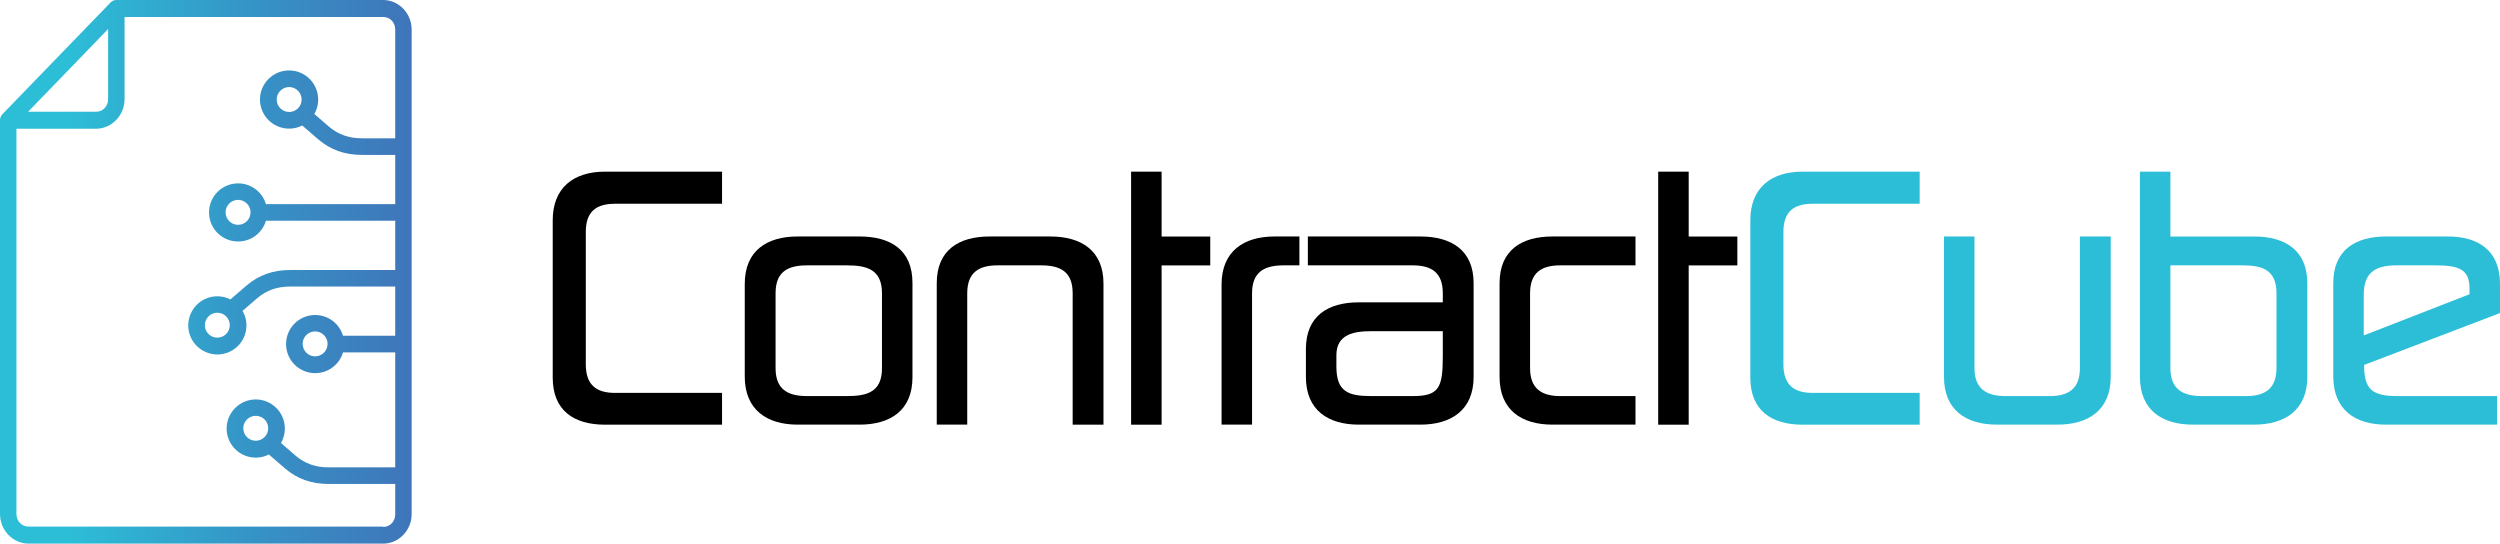<?xml version="1.0" encoding="UTF-8"?>
<svg id="Layer_2" data-name="Layer 2" xmlns="http://www.w3.org/2000/svg" xmlns:xlink="http://www.w3.org/1999/xlink" viewBox="0 0 462.4 100.55">
  <defs>
    <style>
      .cls-1 {
        fill: url(#linear-gradient);
      }

      .cls-1, .cls-2, .cls-3, .cls-4 {
        stroke-width: 0px;
      }

      .cls-2 {
        fill: #000;
      }

      .cls-3 {
        fill: url(#linear-gradient-2);
      }

      .cls-4 {
        fill: #2cbed7;
      }
    </style>
    <linearGradient id="linear-gradient" x1="0" y1="50.27" x2="76.14" y2="50.27" gradientUnits="userSpaceOnUse">
      <stop offset=".16" stop-color="#2cbed7"/>
      <stop offset=".62" stop-color="#3693c6"/>
      <stop offset="1" stop-color="#3f75ba"/>
    </linearGradient>
    <linearGradient id="linear-gradient-2" x1="73.03" y1="49.91" x2="73.03" y2="49.91" xlink:href="#linear-gradient"/>
  </defs>
  <g id="Layer_1-2" data-name="Layer 1">
    <g>
      <g>
        <path class="cls-2" d="M113.75,37.69c-3.42,0-5.4,1.38-5.4,5.22v24.48c0,3.84,1.98,5.28,5.4,5.28h19.8v5.88h-21.66c-5.76,0-9.66-2.64-9.66-8.7v-29.1c0-6.06,3.9-9,9.66-9h21.66v5.94h-19.8Z"/>
        <path class="cls-2" d="M168.77,69.78c0,6.12-4.08,8.76-9.78,8.76h-11.46c-5.7,0-9.78-2.76-9.78-8.88v-17.16c0-6.12,4.08-8.76,9.78-8.76h11.46c5.7,0,9.78,2.46,9.78,8.58v17.46ZM143.45,68.1c0,3.84,2.16,5.16,5.82,5.16h7.38c3.78,0,6.48-.78,6.48-5.16v-13.86c0-4.38-2.76-5.16-6.48-5.16h-7.38c-3.66,0-5.82,1.26-5.82,5.16v13.86Z"/>
        <path class="cls-2" d="M198.4,54.24c0-3.9-2.16-5.16-5.82-5.16h-8.1c-3.36,0-5.58,1.26-5.58,5.16v24.3h-5.64v-26.16c0-6.12,4.08-8.64,9.78-8.64h11.22c5.7,0,9.84,2.58,9.84,8.7v26.1h-5.7v-24.3Z"/>
        <path class="cls-2" d="M214.85,31.75v12h9v5.34h-9v29.46h-5.64V31.75h5.64Z"/>
        <path class="cls-2" d="M231.58,78.54h-5.64v-25.92c0-6.12,4.08-8.88,9.78-8.88h4.62v5.34h-2.94c-3.6,0-5.82,1.26-5.82,5.16v24.3Z"/>
        <path class="cls-2" d="M241.54,69.72v-5.16c0-6.12,4.08-8.64,9.78-8.64h15.54v-1.68c0-3.9-2.16-5.16-5.58-5.16h-19.38v-5.34h20.82c5.7,0,9.84,2.52,9.84,8.64v17.34c0,6.12-4.14,8.82-9.84,8.82h-11.4c-5.7,0-9.78-2.7-9.78-8.82ZM266.86,66v-4.74h-13.26c-3.24,0-6.42.6-6.42,4.44v2.1c0,4.68,2.22,5.46,6.48,5.46h7.62c4.8,0,5.58-1.44,5.58-7.26Z"/>
        <path class="cls-2" d="M287.14,78.54c-5.7,0-9.78-2.7-9.78-8.82v-17.34c0-6.12,4.08-8.64,9.78-8.64h15.36v5.34h-13.92c-3.36,0-5.58,1.26-5.58,5.16v13.86c0,3.84,2.22,5.16,5.58,5.16h13.92v5.28h-15.36Z"/>
        <path class="cls-2" d="M312.34,31.75v12h9v5.34h-9v29.46h-5.64V31.75h5.64Z"/>
        <path class="cls-4" d="M335.26,37.69c-3.42,0-5.4,1.38-5.4,5.22v24.48c0,3.84,1.98,5.28,5.4,5.28h19.8v5.88h-21.66c-5.76,0-9.66-2.64-9.66-8.7v-29.1c0-6.06,3.9-9,9.66-9h21.66v5.94h-19.8Z"/>
        <path class="cls-4" d="M365.2,68.1c0,3.84,2.22,5.16,5.82,5.16h8.1c3.42,0,5.58-1.32,5.58-5.16v-24.36h5.7v25.98c0,6.12-4.14,8.82-9.84,8.82h-11.22c-5.7,0-9.78-2.7-9.78-8.82v-25.98h5.64v24.36Z"/>
        <path class="cls-4" d="M416.92,43.74c5.7,0,9.84,2.52,9.84,8.64v17.34c0,6.12-4.14,8.82-9.84,8.82h-11.34c-5.7,0-9.78-2.7-9.78-8.82V31.75h5.64v12h15.48ZM401.44,68.1c0,3.84,2.22,5.16,5.82,5.16h8.22c3.36,0,5.58-1.32,5.58-5.16v-13.86c0-4.38-2.7-5.16-6.24-5.16h-13.38v19.02Z"/>
        <path class="cls-4" d="M461.86,78.54h-20.58c-5.7,0-9.72-2.76-9.72-8.94v-17.22c0-6.12,4.08-8.64,9.78-8.64h11.4c5.7,0,9.66,2.64,9.66,8.76v5.4l-25.14,9.6c0,4.68,1.62,5.76,6.3,5.76h18.3v5.28ZM437.2,62.04l19.56-7.62v-1.02c0-3.36-1.62-4.32-6.18-4.32h-7.38c-4.32,0-6,1.74-6,5.46v7.5Z"/>
      </g>
      <g>
        <path class="cls-1" d="M70.86,0H21.51c-.2,0-.39.04-.57.12h0c-.18.08-.35.2-.49.34L.44,21.13c-.28.29-.44.69-.44,1.1v72.84c0,3,2.38,5.48,5.29,5.48h65.58c2.9,0,5.27-2.47,5.27-5.48V5.48C76.14,2.47,73.77,0,70.86,0ZM18.32,7.09l1.68-1.73v12.98c0,1.32-.98,2.33-2.24,2.33H5.2l13.13-13.57ZM70.86,97.4H5.29c-1.27,0-2.25-1.01-2.25-2.33V23.81h14.71c2.9,0,5.29-2.47,5.29-5.47V3.14h47.83c1.27,0,2.23,1.01,2.23,2.33v20.11s-.04,0-.07,0h0s-6.1,0-6.1,0c-2.39,0-4.36-.7-6.04-2.12-1.1-.94-2.06-1.78-2.75-2.38,1.33-2.31.75-5.25-1.35-6.91-2.1-1.65-5.09-1.5-7.03.34-1.94,1.84-2.23,4.82-.69,7,1.54,2.18,4.45,2.91,6.83,1.7.7.61,1.77,1.55,3,2.59,2.26,1.92,4.88,2.85,8.03,2.85h6.11s.04,0,.06,0v9.1s-.04,0-.06,0h-23.85c-.76-2.55-3.29-4.17-5.93-3.78-2.64.39-4.6,2.65-4.6,5.32s1.96,4.94,4.6,5.32c2.64.39,5.17-1.22,5.93-3.78h23.85s.04,0,.06,0v9.11s-.04,0-.06,0h-19.39c-3.15,0-5.78.94-8.03,2.85-1.23,1.05-2.3,1.98-3,2.59h0c-2.38-1.2-5.29-.48-6.82,1.71-1.54,2.18-1.24,5.16.7,7,1.94,1.83,4.93,1.97,7.03.32,2.1-1.65,2.67-4.59,1.33-6.91.69-.6,1.65-1.44,2.75-2.38,1.68-1.43,3.65-2.12,6.04-2.12h19.39s.04,0,.06,0v9.1s-.04,0-.06,0h-9.6c-.76-2.56-3.28-4.17-5.93-3.78-2.64.38-4.6,2.65-4.6,5.32s1.96,4.93,4.6,5.32c2.64.39,5.17-1.22,5.93-3.78h9.6s.04,0,.06,0v21.26s-.04,0-.06,0h0s-12.28,0-12.28,0c-2.39,0-4.36-.7-6.04-2.12-1.1-.94-2.06-1.78-2.75-2.38h0c1.33-2.31.76-5.26-1.34-6.91-2.1-1.65-5.09-1.51-7.03.33-1.94,1.84-2.24,4.82-.7,7,1.54,2.18,4.45,2.91,6.83,1.7.7.61,1.77,1.55,3,2.59,2.25,1.93,4.88,2.86,8.03,2.86h12.28s.04,0,.06,0v5.62c0,1.32-.97,2.33-2.23,2.33ZM52.6,16.28c.86-.36,1.85-.16,2.51.5s.86,1.65.5,2.51c-.36.86-1.2,1.42-2.13,1.42-1.27,0-2.3-1.03-2.3-2.3h0s0,0,0,0c0-.93.56-1.77,1.42-2.13ZM46.33,39.46c-.1,1.2-1.09,2.12-2.3,2.12h0c-.91,0-1.74-.54-2.11-1.38-.36-.84-.2-1.82.42-2.49.62-.67,1.58-.91,2.45-.61.86.3,1.47,1.08,1.54,1.99,0,.06,0,.12,0,.18,0,.06,0,.12,0,.18ZM38.07,61.03c-.36-.86-.16-1.85.5-2.51.66-.66,1.65-.85,2.51-.5.86.36,1.42,1.2,1.42,2.13,0,1.27-1.03,2.3-2.3,2.3h0c-.93,0-1.77-.56-2.13-1.42ZM60.58,63.43c-.02.12-.02.24,0,.36-.1,1.2-1.09,2.11-2.29,2.12h0c-.92,0-1.74-.54-2.11-1.38-.37-.84-.21-1.82.41-2.49.62-.67,1.58-.91,2.45-.61.86.3,1.47,1.09,1.54,2ZM49.43,80.1c-.36.86-1.2,1.42-2.13,1.42-1.27,0-2.3-1.03-2.3-2.3h0c0-.93.56-1.77,1.42-2.13.86-.36,1.85-.16,2.51.49.66.66.86,1.65.5,2.51Z"/>
        <polygon class="cls-3" points="73.03 49.91 73.03 49.91 73.03 49.91 73.03 49.91"/>
      </g>
    </g>
  </g>
</svg>